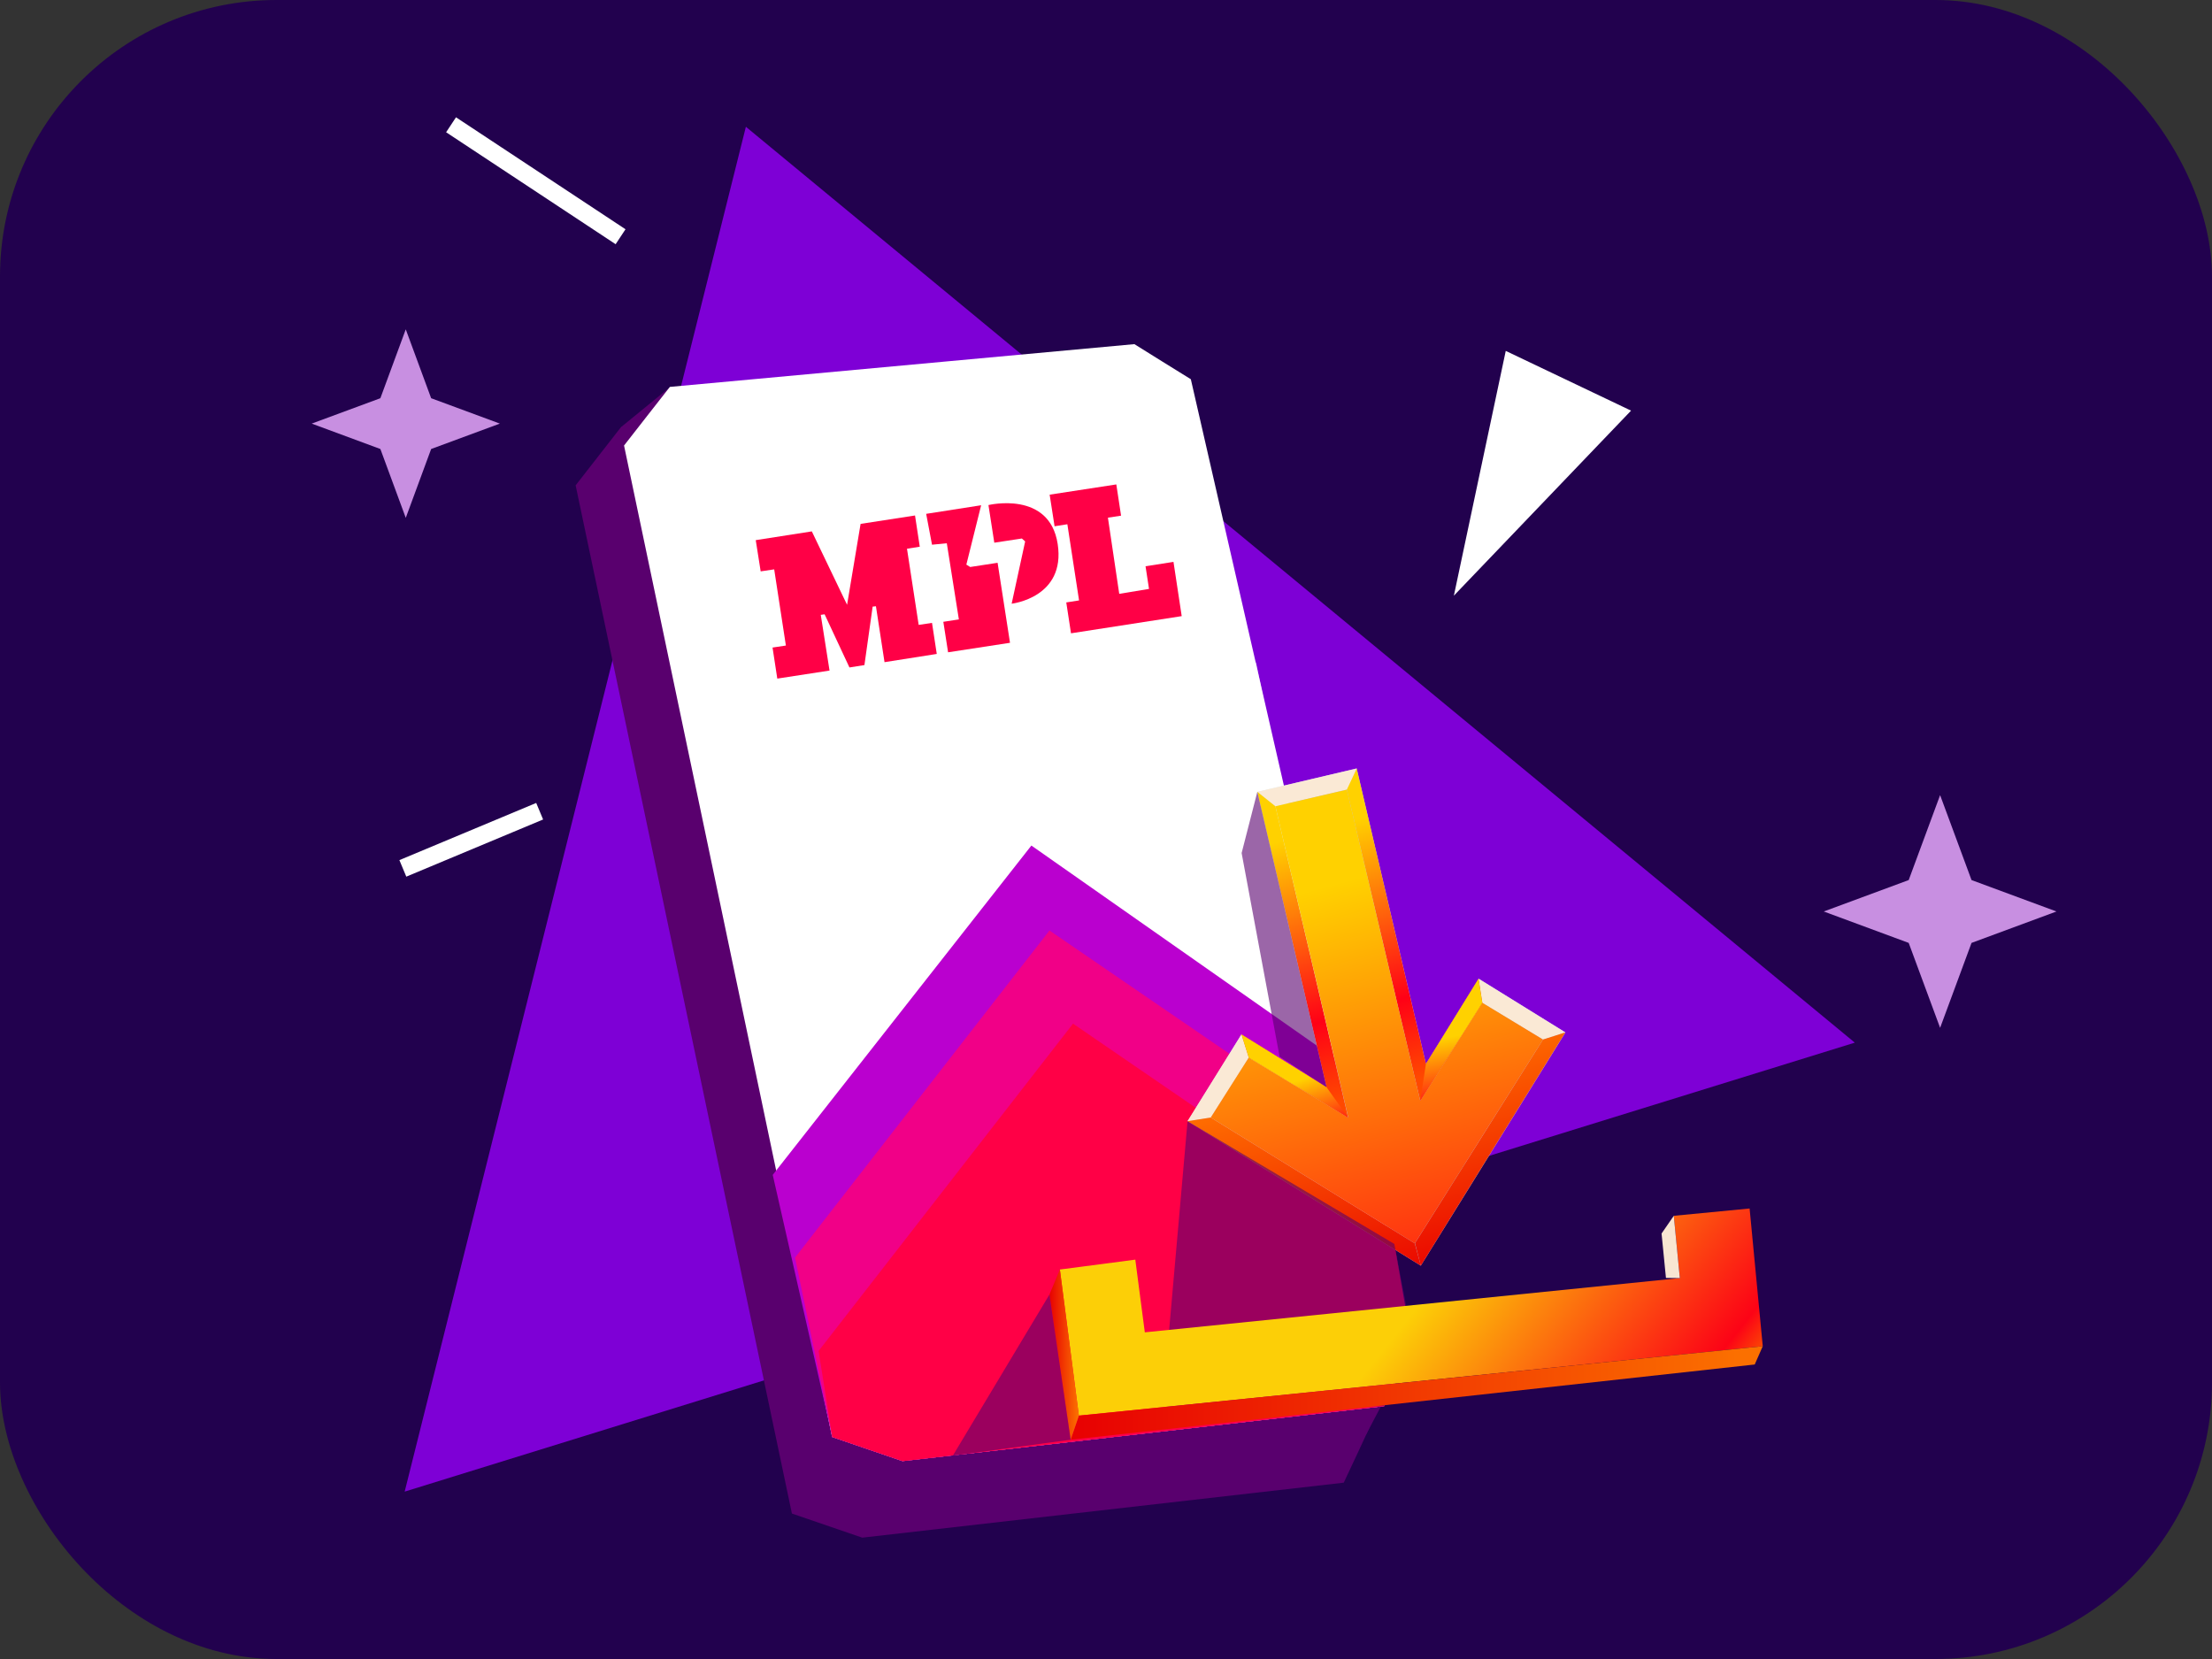 <svg width="128" height="96" viewBox="0 0 128 96" fill="none" xmlns="http://www.w3.org/2000/svg">
<rect x="0" y="0" width="128" height="96" fill="#333333" stroke="none"/>
<rect width="128" height="96" rx="16" fill="#22014E"/>
<path d="M112.267 46.011L114.085 50.926L119 52.744L114.085 54.562L112.267 59.477L110.449 54.562L105.534 52.744L110.449 50.926L112.267 46.011Z" fill="#C88FE1"/>
<path d="M23.48 19.058L24.949 23.043L28.924 24.512L24.949 25.982L23.48 29.966L22.011 25.982L18.037 24.512L22.011 23.043L23.48 19.058Z" fill="#C88FE1"/>
<path d="M43.161 7.336L23.417 86.314L107.331 60.334L43.161 7.336Z" fill="#7E00D6"/>
<path d="M79.035 83.038L81.382 78.598L75.146 79.032L76.203 85.057L79.035 83.038Z" fill="#59006E"/>
<path d="M35.953 24.703L38.775 22.398L40.688 26.584L35.953 24.703Z" fill="#59006E"/>
<path d="M77.757 85.797L49.894 88.978C48.319 88.439 47.432 88.132 45.825 87.583L33.31 28.085C34.357 26.743 34.938 26.003 35.953 24.692L62.832 22.219C64.121 23.022 64.83 23.466 66.098 24.248L79.384 82.308C78.761 83.661 78.401 84.433 77.757 85.797Z" fill="#59006E"/>
<path d="M81.72 77.879C81.086 79.232 80.737 79.993 80.092 81.368L52.22 84.549C50.645 84.01 49.757 83.704 48.15 83.154L36.111 25.781C37.157 24.449 37.728 23.698 38.764 22.388L65.643 19.914C66.933 20.718 67.641 21.162 68.909 21.944L81.72 77.879Z" fill="white"/>
<path opacity="0.5" d="M74.459 46.963L45.909 72.352L44.123 63.737L72.683 38.327L74.459 46.963Z" fill="white"/>
<path opacity="0.5" d="M75.59 52.491L47.051 77.879L46.554 75.459L75.103 50.07L75.59 52.491Z" fill="white"/>
<path d="M84.13 34.469L94.383 23.762L87.132 20.305L84.13 34.469Z" fill="white"/>
<path d="M31.228 46.942L23.311 50.25" stroke="white" stroke-width="1.037" stroke-miterlimit="10"/>
<path d="M26.101 7.22L35.91 13.699" stroke="white" stroke-width="1.037" stroke-miterlimit="10"/>
<path d="M43.732 31.256L44.017 33.063L44.8 32.947L45.476 37.355L44.704 37.471L44.979 39.268L48.002 38.803L47.495 35.579L47.717 35.547L49.154 38.623L50.021 38.486L50.497 35.103L50.687 35.082L51.184 38.317L54.207 37.841L53.932 36.044L53.16 36.16L52.484 31.753L53.224 31.636L52.949 29.829L49.799 30.315L49.017 34.998L46.977 30.749L43.732 31.256Z" fill="#FF0046"/>
<path d="M53.594 29.734L56.775 29.237L55.919 32.672L56.141 32.81L57.727 32.566L58.445 37.196L54.862 37.746L54.587 35.981L55.486 35.843L54.788 31.436L53.932 31.52L53.594 29.734Z" fill="#FF0046"/>
<path d="M57.198 29.226L57.536 31.404L59.132 31.161L59.322 31.33L58.54 34.934C58.54 34.934 61.68 34.585 61.204 31.478C60.728 28.37 57.198 29.226 57.198 29.226Z" fill="#FF0046"/>
<path d="M60.739 28.624L61.024 30.453L61.764 30.336L62.441 34.744L61.701 34.86L61.975 36.647L68.381 35.653L67.905 32.514L66.288 32.767L66.489 34.078L64.766 34.363L64.111 29.956L64.872 29.84L64.597 28.032L60.739 28.624Z" fill="#FF0046"/>
<path d="M48.161 83.154L44.715 67.986L59.682 48.929L78.031 61.792L81.72 77.88L80.092 81.368L52.23 84.549L48.161 83.154Z" fill="#BA00CF"/>
<path d="M48.161 83.154L46.005 72.774L60.729 53.844L79.321 66.58L81.72 77.88L80.093 81.368L52.23 84.549L48.161 83.154Z" fill="#F10087"/>
<path d="M48.161 83.154L47.368 78.176L62.092 59.234L80.684 71.982L81.72 77.88L80.092 81.368L52.23 84.549L48.161 83.154Z" fill="#FF0046"/>
<path opacity="0.8" d="M85.568 56.634L82.513 61.56L78.507 44.468L72.757 45.821L76.763 62.913L71.837 59.858L68.719 64.879L77.196 70.132L82.217 73.24L85.335 68.219L90.588 59.742L85.568 56.634Z" fill="#D1EAF4"/>
<path d="M72.757 45.821L73.803 46.656L78.095 45.652L78.507 44.468L72.757 45.821Z" fill="#FAE9D5"/>
<path d="M72.757 45.821L73.803 46.656L78.01 64.667L72.26 61.2L71.837 59.858L76.763 62.913L72.757 45.821Z" fill="url(#paint0_linear_219_4246)"/>
<path d="M78.507 44.479L77.936 45.694L82.185 63.695L85.789 58.029L85.567 56.634L82.513 61.57L78.507 44.479Z" fill="url(#paint1_linear_219_4246)"/>
<path d="M72.26 61.2L70.062 64.667L68.719 64.879L71.838 59.858L72.26 61.2Z" fill="#FAE9D5"/>
<path d="M85.779 58.029L89.288 60.154L90.578 59.742L85.557 56.634L85.779 58.029Z" fill="#FAE9D5"/>
<path d="M82.217 73.239L90.578 59.742L89.288 60.154L81.879 71.939L82.217 73.239Z" fill="url(#paint2_linear_219_4246)"/>
<path d="M82.217 73.24L68.719 64.879L70.062 64.667L81.868 71.95L82.217 73.24Z" fill="url(#paint3_linear_219_4246)"/>
<path d="M73.803 46.656L77.936 45.694L82.185 63.695L85.779 58.029L89.288 60.154L81.868 71.95L70.062 64.667L72.26 61.2L78.021 64.678L73.803 46.656Z" fill="url(#paint4_linear_219_4246)"/>
<path d="M78.02 64.678L76.763 62.913L71.837 59.858L72.26 61.2L78.02 64.678Z" fill="url(#paint5_linear_219_4246)"/>
<path d="M82.513 61.57L82.185 63.695L85.779 58.029L85.557 56.634L82.513 61.57Z" fill="url(#paint6_linear_219_4246)"/>
<path opacity="0.6" d="M68.719 64.879L67.261 81.41L80.092 81.368L81.815 77.837L80.684 71.982L68.719 64.879Z" fill="#59006E"/>
<path opacity="0.6" d="M72.757 45.821L76.763 62.913L74.046 61.147L71.848 49.362L72.757 45.821Z" fill="#59006E"/>
<path d="M62.43 81.917L61.331 73.462L65.696 72.891L66.246 77.097L97.205 73.958L96.856 70.354L101.243 69.931L102.004 77.901L62.43 81.917Z" fill="url(#paint7_linear_219_4246)"/>
<path d="M102.004 77.901L101.539 78.958L61.955 83.312L62.43 81.917L102.004 77.901Z" fill="url(#paint8_linear_219_4246)"/>
<path d="M61.331 73.462L60.728 74.91L61.954 83.313L62.43 81.917L61.331 73.462Z" fill="url(#paint9_linear_219_4246)"/>
<path d="M96.856 70.354L96.148 71.379L96.402 73.948L97.205 73.958L96.856 70.354Z" fill="#F8E6D2"/>
<path opacity="0.6" d="M60.728 74.909L55.137 84.232L61.954 83.313L60.728 74.909Z" fill="#59006E"/>
<defs>
<linearGradient id="paint0_linear_219_4246" x1="75.99" y1="64.203" x2="71.636" y2="49.051" gradientUnits="userSpaceOnUse">
<stop stop-color="#FF4900"/>
<stop offset="0.301" stop-color="#FF0016"/>
<stop offset="0.979" stop-color="#FFD100"/>
</linearGradient>
<linearGradient id="paint1_linear_219_4246" x1="84.367" y1="61.796" x2="80.013" y2="46.644" gradientUnits="userSpaceOnUse">
<stop stop-color="#FF4900"/>
<stop offset="0.301" stop-color="#FF0016"/>
<stop offset="0.979" stop-color="#FFD100"/>
</linearGradient>
<linearGradient id="paint2_linear_219_4246" x1="88.2" y1="72.877" x2="84.544" y2="59.726" gradientUnits="userSpaceOnUse">
<stop offset="0.015" stop-color="#E90000"/>
<stop offset="0.972" stop-color="#FF7000"/>
</linearGradient>
<linearGradient id="paint3_linear_219_4246" x1="77.4" y1="75.88" x2="73.743" y2="62.729" gradientUnits="userSpaceOnUse">
<stop offset="0.015" stop-color="#E90000"/>
<stop offset="0.972" stop-color="#FF7000"/>
</linearGradient>
<linearGradient id="paint4_linear_219_4246" x1="84.906" y1="81.964" x2="76.564" y2="50.634" gradientUnits="userSpaceOnUse">
<stop stop-color="#FF4900"/>
<stop offset="0.102" stop-color="#FF0016"/>
<stop offset="0.979" stop-color="#FFD100"/>
</linearGradient>
<linearGradient id="paint5_linear_219_4246" x1="76.557" y1="67.369" x2="75.014" y2="62.457" gradientUnits="userSpaceOnUse">
<stop stop-color="#FF4900"/>
<stop offset="0.301" stop-color="#FF0016"/>
<stop offset="0.979" stop-color="#FFD100"/>
</linearGradient>
<linearGradient id="paint6_linear_219_4246" x1="84.932" y1="65.946" x2="83.838" y2="59.881" gradientUnits="userSpaceOnUse">
<stop stop-color="#FF4900"/>
<stop offset="0.301" stop-color="#FF0016"/>
<stop offset="0.979" stop-color="#FFD100"/>
</linearGradient>
<linearGradient id="paint7_linear_219_4246" x1="95.185" y1="86.606" x2="81.517" y2="75.671" gradientUnits="userSpaceOnUse">
<stop stop-color="#FB4903"/>
<stop offset="0.102" stop-color="#FC0316"/>
<stop offset="0.979" stop-color="#FCCF07"/>
</linearGradient>
<linearGradient id="paint8_linear_219_4246" x1="61.951" y1="80.609" x2="102.005" y2="80.609" gradientUnits="userSpaceOnUse">
<stop offset="0.015" stop-color="#E80202"/>
<stop offset="0.972" stop-color="#FB7000"/>
</linearGradient>
<linearGradient id="paint9_linear_219_4246" x1="60.732" y1="78.389" x2="62.431" y2="78.389" gradientUnits="userSpaceOnUse">
<stop offset="0.015" stop-color="#E80202"/>
<stop offset="0.972" stop-color="#FB7000"/>
</linearGradient>
</defs>
</svg>
